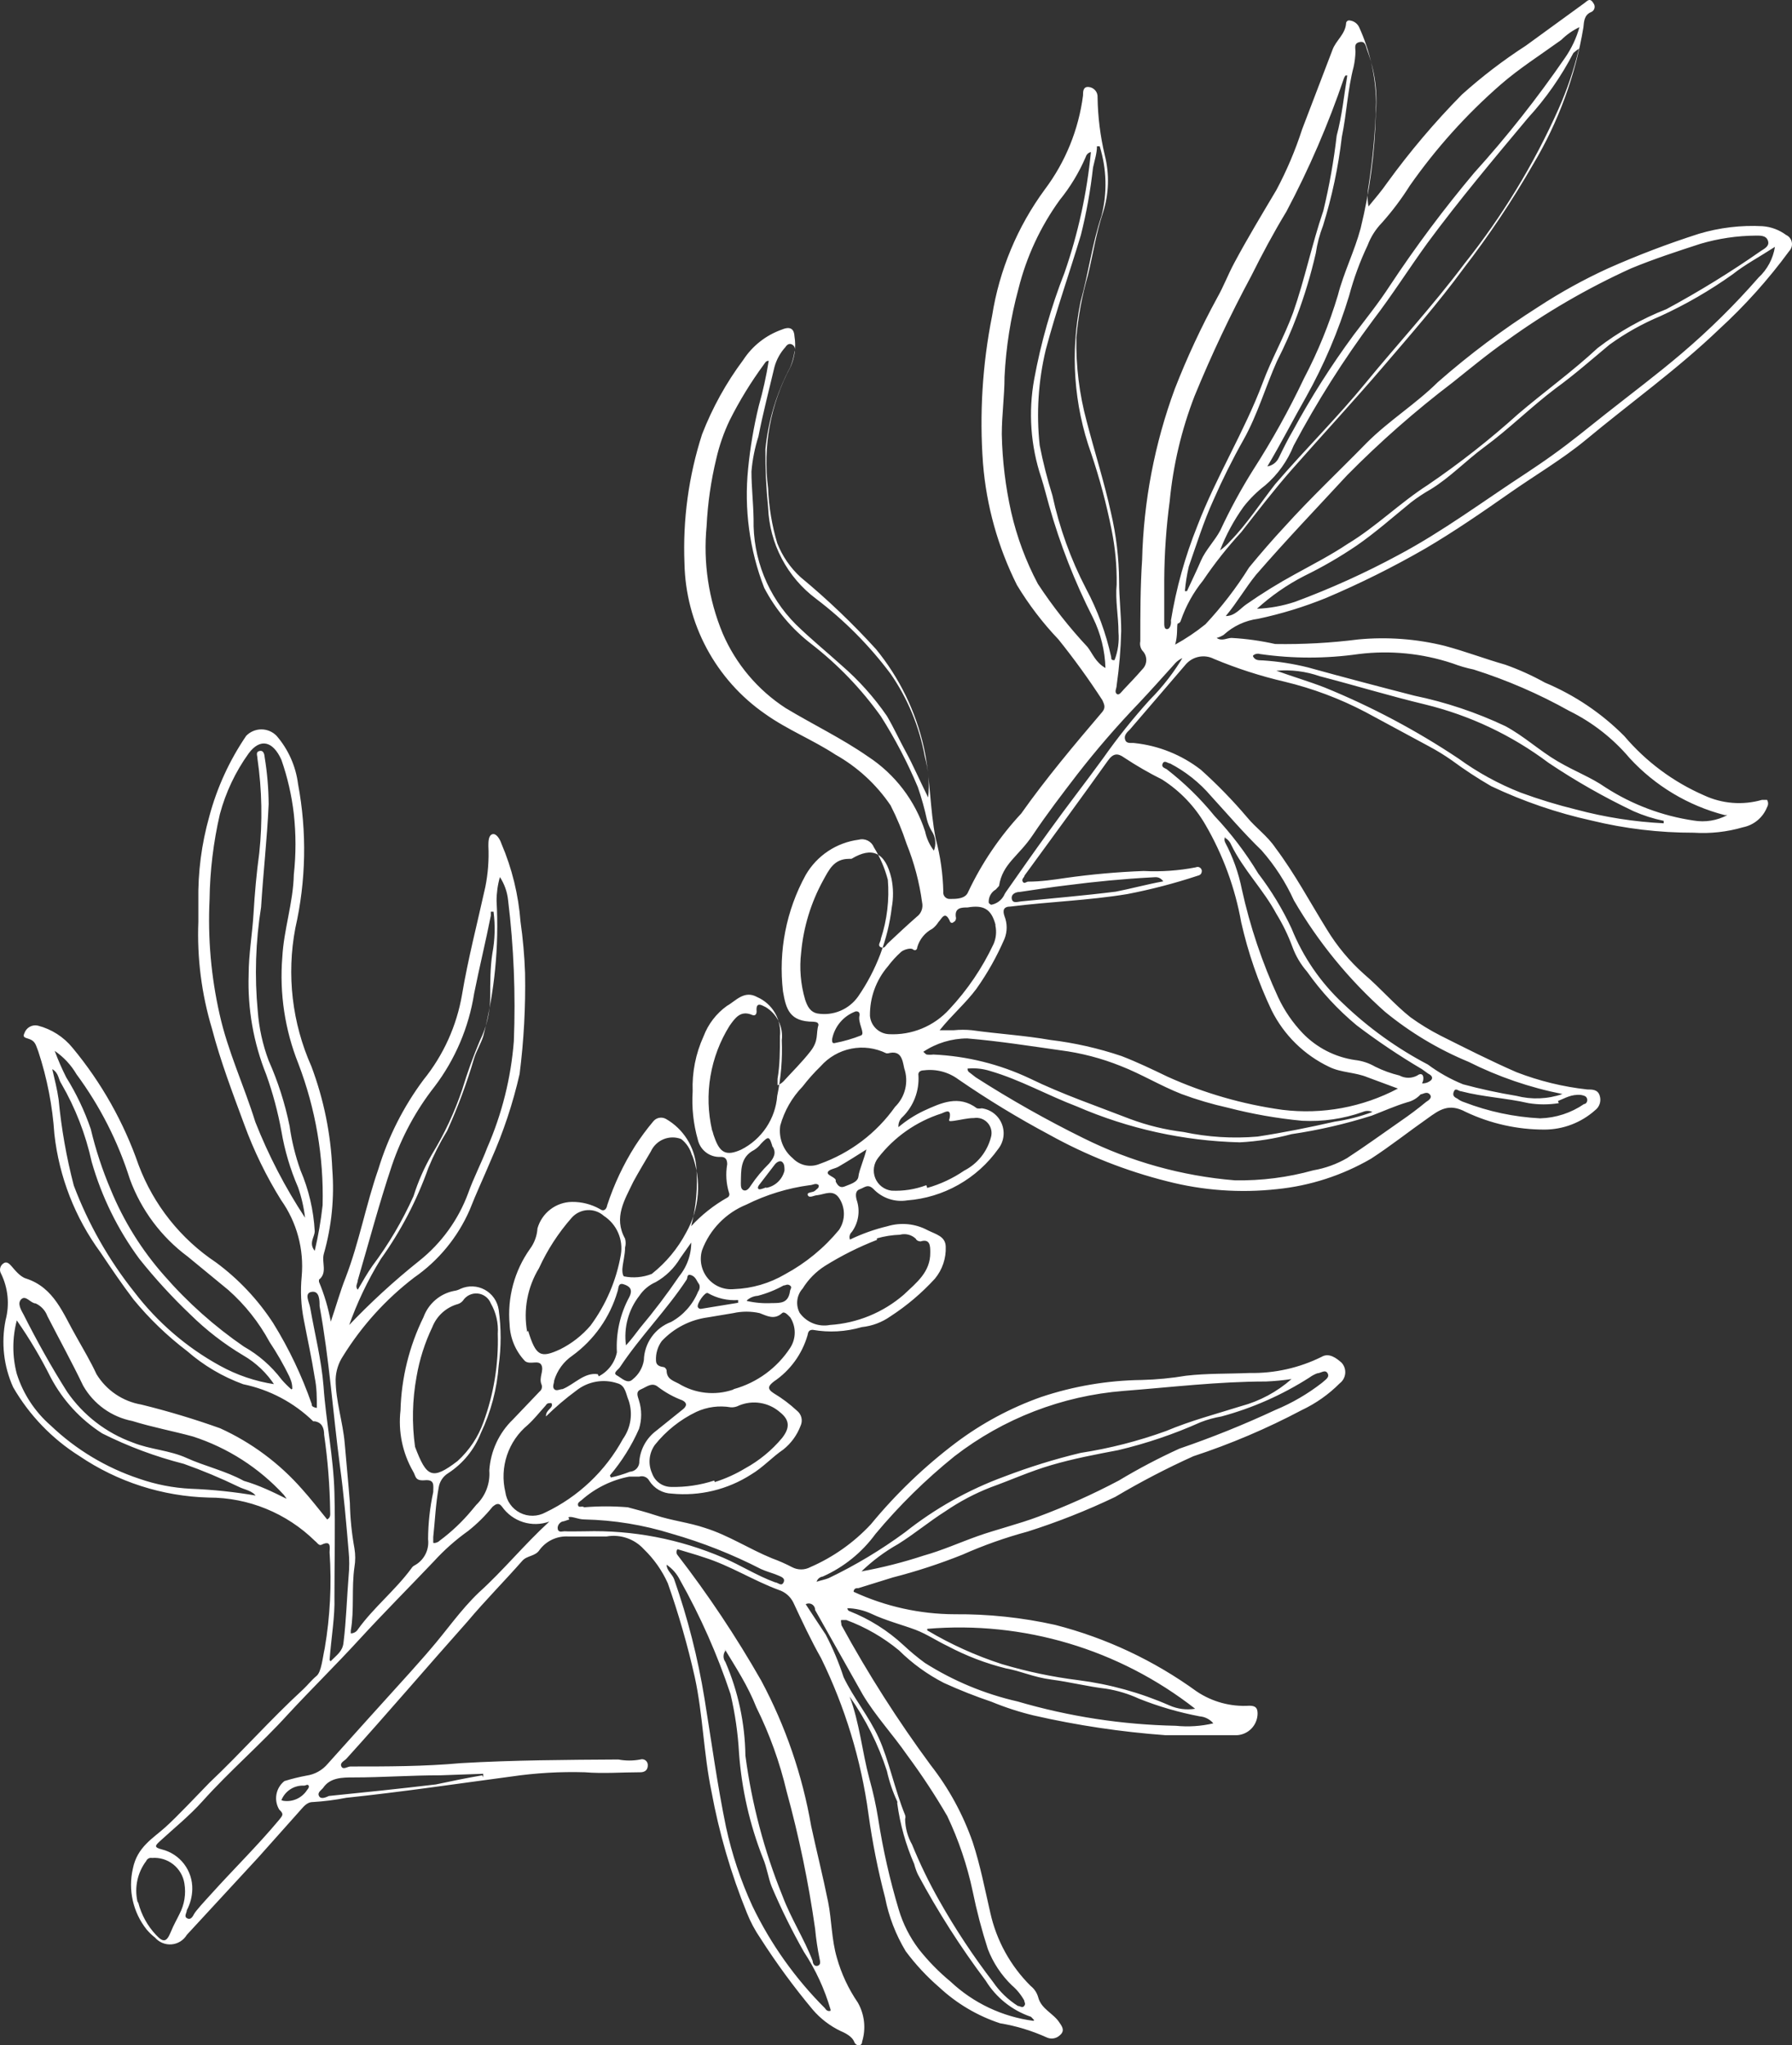 <?xml version="1.0" encoding="UTF-8"?> <svg xmlns="http://www.w3.org/2000/svg" width="610" height="696" viewBox="0 0 610 696" fill="none"><rect x="0" y="0" width="610" height="696" fill="#333333" stroke="none"/> <path d="M400.024 219.355C403.659 217.354 407.111 215.036 410.341 212.427C415.901 206.475 420.876 200 425.196 193.091C429.117 188.334 433.14 183.681 437.37 179.131C446.242 169.308 455.94 160.209 465.225 150.696C472.756 143.148 481.835 137.564 489.469 130.016C500.209 120.594 511.66 112.02 523.721 104.372C531.261 99.446 539.158 95.091 547.346 91.343C557.442 86.856 567.774 82.921 578.296 79.555C585.317 77.458 592.645 76.584 599.961 76.97C602.873 77.183 605.664 78.224 608.008 79.969C608.504 80.195 608.939 80.539 609.275 80.969C609.611 81.399 609.84 81.904 609.941 82.441C610.042 82.978 610.013 83.532 609.856 84.055C609.699 84.579 609.419 85.057 609.04 85.449C601.985 95.069 594.002 103.97 585.208 112.023C570.971 125.673 554.877 137.15 539.712 149.765C531.665 156.383 522.483 161.76 513.92 167.757C505.357 173.755 495.04 180.889 485.136 186.68C474.274 192.941 463.043 198.535 451.504 203.431C443.992 206.491 436.224 208.879 428.291 210.566C423.901 211.133 419.793 213.047 416.53 216.046C415.796 216.509 414.996 216.858 414.158 217.08C415.911 218.321 417.665 217.08 419.213 217.08C424.214 217.355 429.183 218.047 434.069 219.148C443.516 219.305 452.963 218.786 462.336 217.597C472.189 216.662 482.129 217.396 491.739 219.768C498.754 221.63 505.46 224.215 512.372 226.179C517.039 227.831 521.56 229.872 525.887 232.28C535.999 236.514 545.183 242.697 552.917 250.479C560.306 259.188 569.588 266.086 580.05 270.642C586.218 273.519 593.214 274.07 599.755 272.193C600.477 272.193 601.096 272.193 601.508 272.193C601.736 272.567 601.857 272.996 601.857 273.434C601.857 273.872 601.736 274.301 601.508 274.675C600.824 276.402 599.72 277.931 598.297 279.123C596.874 280.315 595.176 281.132 593.358 281.499C587.904 283.097 582.213 283.726 576.542 283.361C564.83 283.382 553.157 281.993 541.775 279.225C529.991 276.626 518.536 272.706 507.627 267.54C502.995 264.865 498.517 261.931 494.215 258.751C491.735 257.008 489.151 255.42 486.477 253.994L464.813 242.31C456.092 237.737 446.839 234.264 437.267 231.97C429.053 230.059 421.013 227.465 413.229 224.215C411.674 223.422 409.902 223.165 408.187 223.483C406.471 223.801 404.908 224.676 403.738 225.973L384.652 248.204C383.723 249.135 382.485 250.169 383.001 251.72C383.517 253.271 385.065 252.65 386.199 252.857C394.427 253.729 402.25 256.88 408.793 261.956C414.414 267.004 419.688 272.428 424.577 278.191C427.569 281.81 431.386 284.395 434.172 288.531C440.775 297.32 445.933 307.04 451.71 316.346C455.161 322.018 459.438 327.141 464.4 331.546C469.868 336.199 474.716 341.886 480.081 346.126C483.351 348.494 486.801 350.603 490.398 352.433C498.858 356.673 507.42 361.016 516.19 364.842C523.948 367.846 532.063 369.827 540.33 370.736C542.084 370.736 543.941 370.735 544.56 372.907C544.831 373.778 544.828 374.712 544.551 375.581C544.274 376.451 543.737 377.214 543.013 377.767C538.27 382.01 532.141 384.364 525.784 384.385C516.51 384.404 507.347 382.356 498.961 378.387C493.183 375.285 489.985 377.663 485.962 380.559C479.462 385.108 473.375 389.968 466.669 394.311C456.86 399.99 445.959 403.514 434.688 404.651C422.145 406.028 409.457 405.118 397.238 401.963C383.267 398.453 369.811 393.135 357.21 386.142C346.548 380.457 336.215 374.174 326.26 367.323C322.885 364.807 318.671 363.696 314.499 364.221C313.261 364.221 312.435 364.842 312.642 365.979C312.794 368.57 312.394 371.164 311.469 373.589C310.544 376.013 309.115 378.213 307.277 380.042C306.773 380.469 306.379 381.011 306.128 381.623C305.876 382.235 305.775 382.898 305.833 383.557C308.468 381.328 311.381 379.451 314.499 377.974C320.379 375.285 326.363 372.493 332.553 377.146C333.098 377.252 333.658 377.252 334.203 377.146C335.706 377.346 337.129 377.942 338.326 378.873C339.524 379.804 340.453 381.037 341.02 382.446C341.586 383.855 341.769 385.39 341.551 386.893C341.332 388.396 340.719 389.814 339.774 391.002C336.203 396.005 331.581 400.163 326.234 403.182C320.887 406.201 314.944 408.009 308.824 408.477C306.749 408.815 304.623 408.644 302.629 407.977C300.634 407.311 298.831 406.17 297.373 404.651C295.413 402.687 294.278 404.134 292.73 404.651C291.183 405.168 291.183 406.616 291.596 408.27C292.229 410.094 292.41 412.046 292.122 413.955C291.835 415.865 291.087 417.676 289.945 419.231C289.597 419.551 289.352 419.968 289.241 420.429C289.131 420.889 289.16 421.372 289.326 421.816C293.414 419.842 297.703 418.316 302.119 417.266C306.657 415.895 311.552 416.378 315.737 418.611C318.625 420.058 321.823 420.679 321.927 424.194C322.094 428.184 320.77 432.093 318.213 435.155C313.719 440.055 308.623 444.363 303.047 447.977C300.174 449.989 296.836 451.235 293.349 451.596C287.925 453.195 282.204 453.514 276.636 452.526C275.192 452.526 275.089 453.457 274.883 454.388C273.021 460.81 268.968 466.373 263.431 470.105C261.574 471.553 260.955 472.587 263.431 474.138C266.242 475.824 268.869 477.799 271.272 480.031C272.035 480.622 272.575 481.457 272.8 482.398C273.025 483.338 272.923 484.327 272.51 485.202C271.31 488.372 269.278 491.158 266.629 493.267C262.812 495.852 259.717 499.368 255.694 501.746C247.67 506.9 238.148 509.195 228.664 508.26C227.135 508.215 225.64 507.795 224.309 507.038C222.978 506.281 221.853 505.21 221.03 503.917C220.721 503.315 220.211 502.84 219.589 502.576C218.967 502.311 218.272 502.274 217.625 502.47C216.49 502.47 215.355 502.47 214.22 502.47C208.207 503.62 202.613 506.37 198.023 510.432C197.404 510.949 196.476 511.362 196.785 512.293C197.095 513.223 198.127 512.293 198.849 512.913C203.792 512.5 208.761 512.5 213.705 512.913C216.8 513.741 219.998 514.568 223.093 515.602C228.664 517.463 234.544 518.083 240.012 519.945C247.956 522.426 254.971 527.079 262.812 530.285C265.145 531.134 267.419 532.136 269.621 533.284C270.574 533.791 271.637 534.056 272.716 534.056C273.795 534.056 274.858 533.791 275.811 533.284C283.615 529.896 290.639 524.933 296.444 518.704C304.955 508.363 314.651 499.061 325.331 490.992C334.179 484.333 343.99 479.068 354.424 475.378C365.474 471.683 377.028 469.73 388.675 469.588C393.724 469.46 398.757 468.976 403.738 468.14C410.856 467.313 418.181 467.52 425.403 467.21C433.873 467.366 442.257 465.487 449.853 461.729C452.433 460.178 455.012 462.246 456.662 463.694C457.114 464.182 457.458 464.759 457.673 465.388C457.888 466.017 457.969 466.685 457.911 467.347C457.853 468.01 457.656 468.653 457.335 469.235C457.013 469.817 456.573 470.324 456.043 470.725C452.306 474.488 447.942 477.567 443.147 479.825C431.301 486.099 418.946 491.357 406.214 495.542C397.093 499.665 388.207 504.291 379.597 509.398C369.941 514.01 359.979 517.948 349.782 521.185C342.198 523.23 334.782 525.858 327.601 529.044C319.867 532.139 311.94 534.73 303.872 536.799L292.214 540.418C291.492 540.418 290.667 540.418 290.564 541.659C301.365 546.67 313.12 549.28 325.022 549.311C336.504 549.218 347.96 550.433 359.17 552.93C376.507 557.374 392.853 565.057 407.349 575.575C412.638 579.127 418.946 580.834 425.3 580.435C427.466 580.435 428.085 581.262 428.085 583.123C428.062 585.01 427.325 586.818 426.022 588.181C424.72 589.544 422.95 590.36 421.07 590.465C412.92 590.465 404.873 590.465 396.722 590.465C381.615 589.363 366.613 587.116 351.845 583.744C346.952 582.568 342.157 581.012 337.505 579.091C332 577.232 326.594 575.092 321.308 572.68C315.685 569.794 310.535 566.063 306.039 561.616C300.677 557.183 294.608 553.688 288.088 551.275C287.469 551.275 286.85 551.275 286.437 551.275C286.025 551.275 286.437 552.413 286.437 553.033C295.462 569.558 305.596 585.449 316.768 600.598C322.953 608.505 327.798 617.379 331.108 626.862C333.688 634.721 335.235 642.786 337.092 650.852C339.185 660.306 343.948 668.957 350.813 675.772C352.056 676.741 352.959 678.081 353.392 679.598C354.424 683.734 358.654 685.078 360.717 688.387C361.749 689.834 362.471 691.179 360.717 692.626C360.143 693.155 359.427 693.504 358.658 693.633C357.889 693.761 357.099 693.663 356.384 693.35C351.291 691.032 345.914 689.397 340.393 688.49C332.721 685.956 325.684 681.794 319.76 676.289C315.503 672.622 311.662 668.495 308.309 663.984C304.925 658.376 302.55 652.216 301.293 645.785C298.838 636.394 296.943 626.864 295.619 617.246C293.115 598.849 287.681 580.975 279.525 564.304C276.017 558.1 273.026 551.689 270.034 545.278C269.533 544.275 268.837 543.383 267.987 542.655C267.136 541.927 266.148 541.377 265.082 541.039C256.416 537.833 248.575 532.767 239.703 529.975C236.711 528.941 233.616 528.113 230.624 527.183C230.398 527.46 230.274 527.807 230.274 528.165C230.274 528.523 230.398 528.87 230.624 529.147C241.091 542.704 250.606 556.973 259.098 571.852C267.388 587.339 273.136 604.063 276.121 621.382C277.978 629.964 280.144 638.547 281.898 647.233C283.136 653.437 283.033 659.951 284.89 666.259C286.42 671.68 288.825 676.815 292.008 681.459C293.147 683.464 293.863 685.683 294.112 687.978C294.36 690.272 294.136 692.594 293.453 694.798C293.453 696.349 291.389 696.452 290.77 694.798C290.151 693.143 287.985 691.902 286.231 691.179C282.554 689.433 279.285 686.932 276.636 683.837C270.22 676.153 264.293 668.072 258.892 659.641C257.026 656.928 255.469 654.015 254.249 650.955C248.829 637.617 244.784 623.758 242.179 609.594C239.496 596.669 239.29 583.537 236.505 570.715C234.073 559.893 231.007 549.224 227.323 538.764C225.367 534.419 222.6 530.488 219.173 527.183C217.593 525.447 215.602 524.139 213.383 523.38C211.165 522.621 208.792 522.435 206.483 522.84C202.15 522.84 197.714 522.84 193.381 522.84C191.516 522.74 189.655 523.103 187.963 523.896C186.271 524.69 184.801 525.89 183.683 527.39C182.239 529.664 179.453 529.251 177.803 531.112C171.716 538.04 165.216 544.554 159.129 551.792C145.305 567.303 132.1 582.813 117.863 598.53C117.141 599.254 115.593 599.875 116.212 601.115C116.831 602.356 118.275 601.115 119.307 601.115C131.893 601.115 144.377 601.115 156.86 599.978C174.708 598.944 192.659 598.84 210.506 598.737C212.961 599.202 215.48 599.202 217.934 598.737C218.237 598.636 218.56 598.61 218.875 598.662C219.19 598.714 219.488 598.842 219.742 599.036C219.996 599.23 220.2 599.483 220.334 599.773C220.468 600.063 220.53 600.382 220.514 600.702C220.514 602.356 219.482 603.08 217.934 603.08C211.641 603.08 205.348 603.597 199.055 603.08C190.707 602.835 182.353 603.319 174.089 604.527C155.415 607.009 136.639 609.801 117.863 611.766C114.117 612.502 110.325 612.986 106.514 613.213C104.348 613.213 103.213 614.971 101.872 616.419L87.945 632.032L63.597 658.4C63.051 659.313 62.297 660.082 61.397 660.645C60.497 661.209 59.476 661.55 58.418 661.641C57.361 661.732 56.297 661.57 55.314 661.168C54.331 660.766 53.457 660.137 52.765 659.331C51.704 658.507 50.735 657.571 49.876 656.539C47.6 653.663 46.001 650.311 45.197 646.73C44.394 643.15 44.406 639.433 45.233 635.858C46.678 628.517 52.145 625.518 56.272 621.796C60.399 618.073 66.589 611.456 71.335 606.596C82.27 596.255 91.968 585.191 103.213 574.851C104.761 573.404 106.102 571.646 107.752 570.301C109.403 568.957 109.816 564.097 110.538 560.892C112.377 550.104 112.932 539.136 112.189 528.217C112.189 526.769 112.911 523.977 109.506 525.632C108.578 526.149 107.959 524.908 107.237 524.391C97.57 514.89 84.564 509.579 71.025 509.604C55.294 509.188 40.009 504.273 26.973 495.438C17.697 489.592 9.978 481.572 4.482 472.069C1.252 464.912 0.349 456.918 1.903 449.218C3.312 443.93 2.762 438.31 0.356 433.397C0.029 432.841 -0.078 432.182 0.056 431.551C0.19 430.919 0.554 430.361 1.078 429.985C2.213 429.054 3.141 429.985 3.967 430.915C4.792 431.846 6.752 434.431 8.816 435.052C18.513 438.154 21.505 447.15 25.941 454.801C28.314 459.041 30.79 463.177 32.853 467.623C34.515 470.338 36.738 472.666 39.371 474.449C42.005 476.233 44.989 477.431 48.122 477.963C57.194 480.195 66.146 482.887 74.945 486.029C85.586 490.868 95.081 497.917 102.8 506.709C105.792 510.018 108.578 513.637 111.363 517.049C112.601 516.429 112.395 515.292 112.395 514.568C112.276 505.743 111.587 496.936 110.332 488.2C110.332 486.132 109.713 484.064 107.133 483.651H106.618C100.033 477.259 91.766 472.883 82.786 471.036C75.787 468.487 69.317 464.666 63.7 459.765C56.952 454.637 50.824 448.737 45.44 442.186C41.519 437.016 38.012 431.846 34.194 426.159C25.541 414.36 20.133 400.489 18.513 385.936C17.881 376.367 16.044 366.917 13.045 357.81C12.426 356.363 12.22 354.708 10.672 353.881C9.125 353.054 7.474 353.364 8.3 351.606C8.609 350.67 9.258 349.885 10.118 349.406C10.978 348.927 11.986 348.789 12.942 349.021C17.565 350.216 21.686 352.861 24.703 356.569C34.535 368.409 42.154 381.93 47.194 396.483C52.294 409.999 61.495 421.571 73.501 429.571C81.184 435.239 87.788 442.243 92.999 450.252C98.362 458.91 102.756 468.134 106.102 477.757C106.102 478.274 106.102 478.791 107.856 479.101C107.856 475.585 107.856 472.276 107.133 468.761C106.102 462.143 104.657 455.629 103.419 449.114C102.455 444.248 102.211 439.265 102.697 434.328C103.522 425.115 101.034 415.91 95.682 408.374C90.606 400.216 86.388 391.553 83.096 382.523C79.278 372.183 75.049 361.119 72.16 350.055C68.611 338.264 67.042 325.964 67.517 313.658C67.517 311.279 67.517 308.901 67.517 306.523C67.353 296.845 68.604 287.195 71.231 277.88C73.845 268.065 78.101 258.765 83.818 250.376C84.49 249.688 85.293 249.141 86.178 248.768C87.064 248.395 88.015 248.203 88.976 248.203C89.937 248.203 90.888 248.395 91.774 248.768C92.659 249.141 93.462 249.688 94.134 250.376C98.144 255.009 100.693 260.731 101.459 266.816C104.508 283.045 104.192 299.728 100.531 315.829C97.516 331.703 99.424 348.122 105.999 362.877C110.22 374.106 112.623 385.94 113.117 397.93C113.868 407.608 112.89 417.343 110.228 426.676C109.403 429.571 111.57 433.087 108.578 435.465C108.578 435.465 108.578 435.982 108.578 436.189C110.398 440.547 111.747 445.088 112.601 449.735C114.355 444.668 115.799 439.394 117.656 434.741C122.299 422.643 124.569 409.925 128.798 397.827C132.135 386.881 137.336 376.596 144.17 367.427C150.94 359.06 155.452 349.091 157.273 338.474C159.336 326.169 162.534 313.968 165.216 301.766C166.127 297.208 166.474 292.554 166.248 287.91C166.248 286.463 166.248 284.291 167.589 283.878C168.93 283.464 170.168 285.532 170.684 287.083C174.293 295.523 176.489 304.502 177.184 313.658C178.011 319.451 178.527 325.284 178.731 331.133C178.941 342.606 178.321 354.079 176.874 365.462C174.594 375.474 171.346 385.24 167.176 394.621C164.804 400.309 162.121 405.996 159.852 411.786C155.8 421.042 149.264 428.989 140.972 434.741C131.334 442.117 123.118 451.193 116.728 461.523C115.191 463.861 114.334 466.582 114.252 469.381C114.252 476.826 116.728 483.857 117.347 491.199C117.966 498.54 118.585 504.641 119.101 511.362C119.202 516.566 119.719 521.752 120.648 526.873C121.01 528.994 121.01 531.162 120.648 533.284C119.617 540.418 120.648 547.76 119.41 554.895C119.41 554.895 119.41 555.515 119.41 555.825C119.913 555.821 120.406 555.685 120.84 555.431C121.274 555.177 121.635 554.814 121.886 554.377C127.251 546.932 134.473 541.246 140.044 533.697C140.271 533.315 140.591 532.995 140.972 532.767C142.587 531.934 143.907 530.625 144.756 529.016C145.604 527.407 145.94 525.576 145.718 523.77C145.746 518.382 146.334 513.01 147.472 507.743C147.472 505.468 148.091 503.4 144.583 503.711C141.075 504.021 141.591 502.16 140.559 500.609C136.99 494.342 135.509 487.097 136.33 479.928C136.63 468.904 139.305 458.075 144.17 448.184C144.988 445.941 146.365 443.946 148.171 442.389C149.978 440.832 152.152 439.765 154.487 439.291C155.282 439.192 156.051 438.947 156.757 438.567C158.066 437.976 159.495 437.698 160.931 437.754C162.366 437.81 163.769 438.199 165.029 438.89C166.289 439.582 167.371 440.557 168.191 441.739C169.012 442.921 169.547 444.278 169.756 445.702C170.632 451.979 170.632 458.348 169.756 464.624C169.184 472.625 167.119 480.446 163.669 487.683C161.467 493.287 157.571 498.06 152.527 501.332C151.674 501.861 150.946 502.57 150.394 503.409C149.841 504.248 149.478 505.198 149.329 506.192C148.297 511.776 148.091 517.36 147.472 523.047C147.472 523.667 147.472 524.494 147.472 524.908C147.472 525.322 149.122 524.908 149.638 524.288C153.682 521.29 157.353 517.819 160.574 513.947L162.121 512.086C163.679 510.59 164.885 508.766 165.652 506.745C166.42 504.724 166.729 502.557 166.557 500.402C166.982 493.807 169.853 487.611 174.604 483.03L183.683 473.517C184.049 473.233 184.309 472.834 184.421 472.384C184.534 471.934 184.492 471.459 184.302 471.036C183.374 468.761 185.231 466.382 184.302 464.521C183.374 462.66 180.485 464.521 178.731 463.177C175.502 459.797 173.629 455.342 173.47 450.665C172.653 441.565 175.104 432.472 180.382 425.022C181.904 422.979 182.801 420.535 182.961 417.99C183.694 415.422 185.234 413.158 187.353 411.538C189.472 409.917 192.057 409.025 194.722 408.994C198.004 408.96 201.239 409.78 204.11 411.372C205.658 412.51 206.483 411.373 206.689 410.132C209.007 403.042 212.195 396.269 216.181 389.968C218.068 387.05 220.135 384.253 222.371 381.593C222.878 380.962 223.592 380.532 224.385 380.381C225.179 380.229 226.001 380.366 226.704 380.766C229.621 382.44 232.086 384.804 233.884 387.651C235.682 390.499 236.759 393.743 237.02 397.103C237.57 403.875 236.977 410.692 235.267 417.266C238.83 413.406 242.972 410.127 247.543 407.547C247.693 407.48 247.828 407.383 247.941 407.264C248.053 407.144 248.141 407.003 248.198 406.849C248.256 406.695 248.282 406.531 248.276 406.367C248.27 406.203 248.231 406.041 248.162 405.892C247.187 402.748 246.975 399.415 247.543 396.172C247.543 394.415 246.821 393.587 245.17 393.691C243.411 393.758 241.684 393.205 240.29 392.128C238.895 391.051 237.921 389.519 237.536 387.797C236.021 382.457 235.428 376.896 235.782 371.356C235.548 364.912 236.82 358.503 239.496 352.64C241.069 348.484 243.833 344.886 247.44 342.3C250.432 340.646 253.321 336.82 257.757 339.301C260.296 340.409 262.416 342.3 263.808 344.699C265.199 347.098 265.79 349.881 265.494 352.64C265.494 357.5 265.494 362.36 264.669 367.116C264.669 367.944 264.669 368.874 264.669 369.184C264.669 369.495 266.01 368.667 266.629 368.047C269.724 364.635 273.026 361.429 275.914 357.707C278.803 353.984 277.668 351.813 278.597 348.814C278.597 347.78 277.668 347.78 276.843 347.677C268.796 347.677 267.558 343.437 266.526 337.337C264.929 323.65 267.634 309.805 274.264 297.734C276.151 294.479 278.762 291.703 281.893 289.623C285.024 287.543 288.591 286.214 292.318 285.739C293.344 285.46 294.437 285.57 295.388 286.046C296.34 286.523 297.083 287.334 297.476 288.324C299.603 291.752 301.203 295.482 302.222 299.388C302.774 306.166 301.967 312.987 299.849 319.448C299.849 320.482 298.508 321.723 299.849 322.343C301.19 322.964 301.5 321.619 302.325 320.896C305.523 317.897 308.721 314.898 312.023 312.003C312.789 311.454 313.374 310.689 313.705 309.805C314.036 308.921 314.096 307.958 313.88 307.04C312.956 300.229 311.188 293.56 308.618 287.187C307.135 282.675 305.307 278.284 303.15 274.055C298.31 266.919 291.882 261.008 284.374 256.786C276.636 251.72 267.97 248.307 260.439 242.931C252.149 237.186 245.338 229.55 240.567 220.652C235.796 211.753 233.201 201.846 232.997 191.746C232.389 176.859 234.414 161.98 238.981 147.801C242.488 138.756 247.208 130.234 253.011 122.467C256.154 117.654 260.797 114.018 266.217 112.127C269.208 110.886 270.343 112.127 270.446 114.505C271.015 118.009 270.549 121.604 269.105 124.845C262.266 137.478 259.593 151.957 261.471 166.206C261.721 172.516 262.76 178.769 264.566 184.818C266.295 189.237 269.013 193.199 272.51 196.4C281.64 203.95 290.224 212.139 298.198 220.906C306.17 230.642 311.753 242.117 314.499 254.408C316.768 264.748 316.459 275.089 318.522 285.429C320.101 291.3 320.967 297.341 321.101 303.421C321.055 303.74 321.08 304.065 321.174 304.373C321.269 304.681 321.431 304.964 321.648 305.202C321.865 305.439 322.133 305.626 322.431 305.747C322.729 305.868 323.05 305.921 323.371 305.902C325.537 305.902 328.632 305.902 329.561 303.524C334.17 293.751 340.26 284.752 347.615 276.846C356.178 264.748 365.669 253.477 375.264 242.207C376.502 240.656 375.78 239.518 375.264 238.277C370.628 231.136 365.635 224.233 360.305 217.597C354.936 211.961 350.196 205.755 346.171 199.088C339.702 186.174 335.779 172.13 334.616 157.727C333.372 140.913 334.413 124.007 337.711 107.474C340.171 91.901 346.328 77.149 355.662 64.459C362.683 55.116 367.162 44.106 368.661 32.507C368.661 31.163 368.661 29.405 370.621 29.612C371.479 29.691 372.272 30.103 372.831 30.76C373.39 31.416 373.67 32.266 373.613 33.128C373.712 39.782 374.542 46.405 376.089 52.877C377.694 59.289 377.48 66.022 375.47 72.317C373.097 79.349 372.066 86.587 370.312 93.721C368.323 100.643 367.01 107.742 366.391 114.919C366.215 124.516 367.396 134.089 369.899 143.354C372.581 153.695 375.883 164.035 378.152 174.375C379.961 182.069 380.895 189.943 380.938 197.847C380.938 203.431 381.66 209.118 381.66 214.702C381.512 220.897 380.995 227.077 380.113 233.211C380.113 234.245 379.287 235.382 380.113 236.106C380.938 236.83 381.866 235.279 382.485 234.658C384.652 232.384 386.818 230.109 388.882 227.73C389.297 227.317 389.626 226.826 389.851 226.285C390.075 225.743 390.191 225.163 390.191 224.577C390.191 223.99 390.075 223.41 389.851 222.869C389.626 222.328 389.297 221.836 388.882 221.423C388.538 220.973 388.295 220.453 388.17 219.899C388.046 219.346 388.042 218.772 388.16 218.217C388.16 209.015 388.16 199.708 388.779 190.506C389.267 170.618 393.032 150.948 399.921 132.29C404.068 121.651 408.892 111.289 414.364 101.27C416.53 97.444 418.078 93.308 420.141 89.482C424.681 81.003 429.633 72.834 434.481 64.665C438.011 58.046 440.945 51.125 443.251 43.985L453.567 16.997C454.702 13.791 458.004 11.62 458.21 7.898C458.221 7.751 458.264 7.609 458.335 7.481C458.405 7.352 458.502 7.24 458.619 7.152C458.736 7.064 458.871 7.002 459.014 6.97C459.157 6.938 459.304 6.937 459.448 6.967C460.13 7.041 460.782 7.289 461.342 7.687C461.902 8.086 462.351 8.621 462.646 9.242C466.307 17.265 468.274 25.961 468.423 34.782C468.183 44.376 467.321 53.943 465.844 63.425C465.42 65.68 465.42 67.994 465.844 70.249C468.217 67.354 470.28 64.976 472.137 62.287C479.864 51.629 488.382 41.57 497.619 32.197C504.426 26.081 511.704 20.514 519.388 15.549L539.299 1.073C540.227 0.453 541.156 -0.995 542.394 1.073C542.593 1.322 542.729 1.615 542.79 1.928C542.851 2.241 542.835 2.564 542.744 2.869C542.653 3.174 542.488 3.453 542.266 3.68C542.043 3.908 541.768 4.078 541.465 4.175C539.196 5.209 539.196 7.484 538.989 9.345C536.26 25.751 530.486 41.499 521.967 55.773C514.84 68.193 506.878 80.111 498.135 91.446C489.572 103.131 479.978 114.091 470.59 125.052C461.202 136.013 449.956 148.214 439.64 159.899C433.656 166.723 428.085 173.961 422.514 181.096C417.776 186.242 413.431 191.738 409.515 197.537C406.236 201.578 403.687 206.162 401.984 211.083C401.928 211.364 401.791 211.621 401.589 211.824C401.387 212.026 401.129 212.164 400.849 212.22C400.54 213.151 400.952 216.253 400.024 219.355ZM475.851 370.425L465.535 366.599C461.305 364.842 456.559 365.048 452.536 363.084C443.987 359.039 437.046 352.228 432.831 343.748C428.303 334.198 424.843 324.176 422.514 313.864C420.431 302.17 416.31 290.935 410.341 280.672C406.731 274.422 401.67 269.136 395.588 265.265C391.143 263.047 386.836 260.561 382.692 257.82C380.422 256.166 378.875 256.373 377.121 258.854C367.836 271.883 358.241 284.912 348.75 297.94C348.75 298.561 347.615 299.078 348.131 300.008C348.647 300.939 349.369 300.008 349.988 300.008C354.218 300.008 358.551 299.388 362.677 298.768C371.503 297.514 380.387 296.721 389.294 296.389C395.238 296.698 401.196 296.281 407.039 295.148C407.247 295.048 407.475 294.999 407.706 295.005C407.936 295.011 408.162 295.072 408.364 295.184C408.566 295.295 408.738 295.453 408.867 295.645C408.995 295.837 409.076 296.056 409.102 296.286C409.102 297.527 408.38 297.837 407.555 298.044C399.751 300.619 391.791 302.691 383.723 304.248C370.518 306.419 357.21 306.833 344.004 308.487C341.631 308.487 341.219 309.728 341.941 311.796C342.917 314.253 342.917 316.991 341.941 319.448C339.35 325.458 336.134 331.176 332.346 336.509C328.735 341.369 324.093 345.298 319.863 350.572H324.712C326.736 350.372 328.775 350.372 330.799 350.572C339.671 351.813 348.647 352.33 357.519 353.881C365.766 354.871 373.89 356.707 381.763 359.361C387.128 361.429 392.08 363.807 397.445 366.393C409.874 372.001 423.041 375.796 436.545 377.663C450.077 379.324 463.792 376.799 475.851 370.425V370.425ZM417.253 209.635C420.348 209.635 422.101 207.153 424.165 205.706C429.54 201.952 435.12 198.499 440.878 195.366C446.861 192.057 452.948 188.955 458.829 185.025C468.423 179.235 476.47 171.17 485.962 165.069C496.82 157.686 507.161 149.568 516.912 140.769C525.784 133.221 535.275 126.396 543.838 118.434C550.98 112.933 558.865 108.477 567.257 105.199C578.318 99.233 589.031 92.639 599.342 85.449C600.58 84.622 602.437 83.795 601.818 81.933C601.199 80.072 599.239 80.176 597.691 80.176C591.299 80.219 584.944 81.159 578.812 82.968C570.868 85.553 562.924 88.138 555.187 91.343C540.345 98.088 526.21 106.297 512.991 115.849C506.595 120.296 500.611 125.259 494.524 130.119C481.789 139.797 469.757 150.371 458.519 161.76C448.203 172.927 437.886 183.681 427.569 195.572C423.958 200.019 421.07 205.085 417.253 209.635V209.635ZM186.984 517.773C184.118 518.81 180.992 518.875 178.085 517.96C175.178 517.045 172.651 515.199 170.89 512.707C169.652 511.052 168.621 511.983 167.692 512.707C165.223 515.767 162.42 518.542 159.336 520.979C155.094 524.001 151.186 527.467 147.678 531.319C139.218 540.212 130.552 548.897 122.299 557.893C114.046 566.889 105.999 574.748 98.055 583.33C88.667 593.67 78.247 602.563 68.962 612.903C64.525 617.866 59.367 622.002 54.415 626.552C52.868 628 52.249 628.62 55.137 629.344C58.135 630.094 60.789 631.843 62.664 634.305C64.539 636.766 65.523 639.794 65.454 642.89C65.4 645.381 64.764 647.824 63.597 650.024C63.597 650.852 62.566 652.092 63.597 652.713C64.629 653.333 65.351 652.713 65.97 651.472C66.589 650.231 69.787 646.819 71.85 644.544C79.485 636.065 87.738 628 95.063 619.211C96.094 617.866 96.817 617.349 95.063 615.798C94.119 614.243 93.777 612.396 94.1 610.605C94.423 608.814 95.39 607.204 96.817 606.078C99.289 605.312 101.804 604.691 104.348 604.217C107.169 603.812 109.741 602.376 111.57 600.185C120.855 589.845 130.14 579.504 139.528 569.164C141.798 566.579 144.17 563.994 146.44 561.305C152.011 554.895 156.757 547.863 163.05 541.866C171.2 534.524 178.318 525.735 186.984 517.773ZM103.832 414.371C103.428 410.847 102.633 407.378 101.459 404.031C98.805 397.907 96.899 391.484 95.785 384.902C94.588 378.361 92.863 371.929 90.627 365.669C86.29 354.871 84.251 343.283 84.643 331.65C84.643 324.722 85.881 317.897 86.294 310.969C86.706 304.041 87.326 297.01 88.254 290.289C89.391 279.586 89.183 268.782 87.635 258.131C87.635 257.097 86.913 255.856 88.357 255.546C89.801 255.235 90.008 256.786 90.111 257.82C90.967 263.051 91.416 268.341 91.452 273.641C90.936 285.325 89.595 297.01 88.873 308.694C87.002 320.386 86.621 332.269 87.738 344.058C88.167 349.825 89.418 355.5 91.452 360.912C94.626 368.041 97.013 375.495 98.571 383.144C99.295 388.289 100.54 393.347 102.285 398.24C105.095 404.797 106.736 411.796 107.133 418.921C107.133 420.989 104.967 422.954 107.133 425.642C108.343 420.532 109.238 415.352 109.816 410.132C110.242 393.683 107.438 377.311 101.562 361.946C96.979 350.467 95.107 338.08 96.095 325.756C96.61 316.243 99.809 307.143 100.015 297.63C100.773 290.758 100.773 283.822 100.015 276.95C99.29 270.676 97.871 264.503 95.785 258.544C92.896 252.133 88.563 251.099 84.643 256.373C80.153 262.614 76.832 269.621 74.842 277.053C72.641 286.585 71.465 296.326 71.335 306.109C70.704 319.198 71.849 332.312 74.739 345.092C77.525 357.707 83.096 369.495 86.913 381.799C91.42 393.211 97.09 404.126 103.832 414.371ZM604.191 84.001C598.929 87.414 593.874 90.102 589.851 93.308C582.101 98.837 573.845 103.614 565.194 107.577C559.064 110.141 553.248 113.402 547.862 117.297C541.775 122.364 535.791 127.637 529.498 132.187C521.141 138.494 513.714 145.939 505.254 152.144C499.064 156.693 493.596 162.484 486.993 166.516C484.658 167.841 482.417 169.327 480.288 170.963C474.201 175.926 468.114 181.303 461.821 185.646C456.125 189.514 450.16 192.97 443.973 195.986C438.139 198.978 432.727 202.734 427.879 207.153C432.302 206.976 436.678 206.176 440.878 204.775C452.961 200.296 464.716 194.975 476.058 188.851C491.223 180.786 505.048 170.446 519.491 161.036C522.586 158.968 525.681 156.9 528.673 154.729C534.76 150.386 540.537 145.629 546.417 140.976C555.186 134.048 564.162 127.327 572.415 120.296C581.777 112.342 590.536 103.701 598.62 94.445C601.599 91.694 603.563 88.013 604.191 84.001V84.001ZM261.677 122.777C260.646 122.777 260.439 123.501 260.027 124.018C255.612 130.019 251.712 136.384 248.369 143.044C246.384 147.207 244.862 151.576 243.829 156.073C242.009 163.603 240.904 171.289 240.528 179.028C239.33 191.46 241.208 203.997 245.996 215.529C250.477 225.951 257.946 234.805 267.455 240.966C276.74 246.55 286.644 251.306 295.413 257.407C304.644 263.425 311.529 272.443 314.911 282.947C315.408 285.316 316.431 287.543 317.903 289.461C318.32 288.381 318.472 287.216 318.346 286.064C318.22 284.913 317.821 283.808 317.181 282.844C316.44 281.623 315.884 280.299 315.53 278.914C314.718 275.168 313.684 271.474 312.435 267.85C308.922 259.48 304.711 251.42 299.849 243.758C293.233 234.491 285.31 226.236 276.327 219.251C269.591 214.103 264.062 207.538 260.13 200.019C255.137 187.13 253.263 173.239 254.662 159.485C255.363 152.308 256.569 145.19 258.273 138.184C259.712 133.121 260.849 127.976 261.677 122.777V122.777ZM458.622 25.683H458.003C457.793 25.97 457.62 26.283 457.488 26.613C452.176 42.246 445.621 57.426 437.886 72.007C433.553 79.142 429.633 86.483 425.919 93.928C418.783 107.197 412.343 120.83 406.626 134.772C402.185 146.253 399.338 158.291 398.167 170.549C396.984 179.393 396.364 188.304 396.31 197.227C396.31 202.19 396.31 207.567 396.31 212.117C396.31 212.84 396.31 213.978 397.135 214.081C397.961 214.185 398.476 213.151 398.579 212.22C398.63 211.877 398.63 211.529 398.579 211.186C400.381 200.168 403.391 189.384 407.555 179.028C413.951 162.277 423.546 146.973 429.839 130.222C432.831 122.157 437.164 114.608 440.156 106.44C444.179 94.962 446.552 83.174 450.472 71.697C452.502 63.283 454.018 54.754 455.012 46.156C456.869 39.228 457.488 32.507 458.622 25.683V25.683ZM439.64 469.278C436.768 469.706 433.875 469.982 430.974 470.105C414.777 470.105 398.579 472.07 382.485 473.31C361.552 474.972 341.552 482.696 324.918 495.542C315.096 503.456 306.077 512.323 297.992 522.013C293.374 528.328 287.185 533.32 280.041 536.489C279.564 536.55 279.115 536.748 278.748 537.06C278.382 537.372 278.114 537.785 277.978 538.247C279.525 537.73 280.866 537.523 282.104 537.006C291.238 532.627 299.942 527.399 308.102 521.392C318.27 513.324 329.659 506.936 341.838 502.47C350.321 499.221 359.005 496.527 367.836 494.404C377.751 492.874 387.495 490.38 396.929 486.959C405.285 483.444 413.951 481.169 422.514 478.48C428.852 476.772 434.713 473.623 439.64 469.278V469.278ZM371.343 51.74C370.93 51.834 370.55 52.037 370.242 52.328C369.933 52.618 369.708 52.987 369.59 53.395C367.325 58.677 364.339 63.619 360.717 68.078C354.159 77.151 349.396 87.4 346.687 98.271C344.029 108.065 342.438 118.12 341.941 128.258C341.941 134.772 341.012 141.183 341.012 147.801C341.193 156.709 342.264 165.577 344.211 174.272C346.154 182.77 349.207 190.975 353.289 198.674C358.311 206.311 363.971 213.506 370.209 220.182C371.962 222.457 372.891 225.352 376.295 227.317C376.122 221.392 374.679 215.573 372.066 210.255C365.843 198.024 360.832 185.209 357.106 171.997C356.178 168.791 355.456 165.689 354.424 162.484C350.817 151.698 350.001 140.17 352.051 128.981C354.327 116.615 357.781 104.496 362.368 92.791C366.98 79.514 369.993 65.733 371.343 51.74V51.74ZM426.538 223.388C427.363 224.939 428.807 224.628 429.942 224.732C435.092 225.068 440.202 225.864 445.211 227.11C457.178 230.419 469.352 233.624 481.422 236.726C492.11 238.937 502.499 242.408 512.372 247.067C518.769 250.479 524.03 255.442 530.22 259.061C536.41 262.68 541.465 264.438 546.521 267.954C555.612 273.812 565.848 277.655 576.542 279.225C580.46 279.892 584.487 279.237 587.994 277.363H587.065C574.672 274.159 563.462 267.447 554.774 258.027C549.081 251.28 542.056 245.788 534.141 241.896C523.811 236.118 512.923 231.406 501.643 227.834C499.219 227.337 496.838 226.645 494.524 225.766C484.234 222.331 473.309 221.236 462.543 222.56C451.389 224.164 440.064 224.164 428.91 222.56C428.504 222.435 428.072 222.417 427.657 222.507C427.241 222.598 426.856 222.794 426.538 223.077V223.388ZM537.442 16.583C536.795 17.029 536.175 17.512 535.585 18.031C531.422 26.058 526.218 33.499 520.11 40.159C508.452 54.118 496.691 68.078 485.858 82.761C479.565 91.447 473.891 100.442 467.392 108.921C457.319 122.452 448.283 136.728 440.362 151.627C438.267 156.86 434.94 161.507 430.664 165.172C427.925 167.263 425.464 169.695 423.339 172.41C420.035 177.01 417.331 182.013 415.292 187.3C416.581 186.371 417.758 185.295 418.8 184.095C424.577 178.201 429.117 171.066 434.069 164.758C444.385 152.764 455.218 142.113 465.019 130.119C474.82 118.124 487.922 103.855 498.445 89.792C511.332 73.652 522.114 55.931 530.53 37.057C533.459 30.496 535.773 23.677 537.442 16.687V16.583ZM403.325 201.156H404.047C405.595 197.744 407.245 194.435 408.793 190.816C410.34 187.197 413.539 183.991 415.396 180.476C418.705 173.351 422.461 166.444 426.641 159.795C433.043 149.837 438.798 139.475 443.87 128.775C448.626 119.727 452.496 110.239 455.424 100.443C457.384 92.791 461.098 85.449 463.162 77.694C466.272 64.993 468.001 51.992 468.32 38.918C469.019 31.554 468.031 24.127 465.431 17.204C464.916 15.963 464.916 13.895 462.852 14.309C460.789 14.722 461.408 16.273 461.408 17.617C461.355 19.322 461.148 21.017 460.789 22.684C458.726 30.543 458.416 38.608 456.766 46.57C455.569 56.811 453.427 66.918 450.369 76.763C449.196 79.797 448.366 82.954 447.893 86.173C446.232 93.407 444.095 100.523 441.497 107.474C439.526 112.737 437.253 117.881 434.688 122.881C430.768 131.67 428.085 141.08 423.339 149.558C419.556 156.274 416.113 163.176 413.023 170.239C409.721 177.477 407.349 185.129 404.666 192.78C404.017 195.571 403.568 198.405 403.325 201.26V201.156ZM374.335 49.775H373.407C373.407 52.154 372.581 54.635 372.066 57.014C371.209 64.75 369.831 72.419 367.939 79.969C364.019 92.997 359.479 105.819 355.972 119.055C353.433 129.679 352.735 140.662 353.908 151.523C355.036 157.286 356.483 162.982 358.241 168.584C360.628 179.631 364.48 190.307 369.693 200.329C373.604 207.651 376.485 215.48 378.256 223.594C378.256 224.215 378.256 224.732 379.39 224.628C380.555 221.601 381.013 218.347 380.732 215.115C380.732 209.738 379.597 204.258 380.113 198.881C380.204 192.597 379.616 186.322 378.359 180.165C376.612 171.408 374.303 162.774 371.447 154.315C365.508 137.745 364.258 119.851 367.836 102.614C370.518 92.998 371.756 82.968 374.954 73.455C376.946 65.657 376.732 57.458 374.335 49.775V49.775ZM431.077 158.761C431.98 158.67 432.844 158.345 433.586 157.82C434.327 157.294 434.92 156.586 435.307 155.763C436.854 152.557 438.402 149.455 440.156 146.456C446.278 135.169 453.172 124.321 460.789 113.988C465.019 108.404 469.352 103.027 473.169 97.134C481.986 83.805 491.562 70.996 501.849 58.771C513.022 46.411 523.362 33.319 532.799 19.582C534.972 16.426 536.611 12.932 537.648 9.242C535.356 10.331 533.264 11.799 531.458 13.585C524.443 18.651 517.118 23.305 510.825 28.785C499.151 38.96 488.758 50.523 479.875 63.218C477.071 67.683 473.896 71.903 470.383 75.833C468.262 78.024 466.612 80.629 465.535 83.485C462.92 89.002 460.813 94.748 459.241 100.649C455.606 112.621 450.695 124.165 444.592 135.082C440.052 143.044 436.235 150.593 431.386 158.761H431.077ZM118.379 451.389C125.999 443.349 134.169 435.852 142.829 428.951C150.296 422.974 156.002 415.075 159.336 406.099C161.193 400.826 163.875 395.759 165.835 390.589C170.867 379.085 173.936 366.817 174.914 354.294C175.551 338.275 174.896 322.23 172.954 306.316C172.664 303.511 171.709 300.817 170.168 298.457C169.407 301.113 169.025 303.863 169.034 306.626C169.9 322.107 168.369 337.629 164.494 352.64C163.669 355.225 162.224 357.5 161.399 360.085C158.925 368.53 155.857 376.788 152.217 384.798C149.76 388.829 147.621 393.047 145.821 397.413C141.898 408.463 136.446 418.905 129.624 428.434C125.168 435.67 121.502 443.366 118.688 451.389H118.379ZM329.355 363.601C329.355 364.635 329.87 364.842 330.283 365.152L332.14 366.599C343.954 374.171 356.181 381.076 368.764 387.28C384.892 395.311 402.398 400.189 420.348 401.653C429.372 401.813 438.372 400.663 447.068 398.24C451.099 397.549 454.975 396.149 458.519 394.104C464.709 390.072 470.693 385.729 476.78 381.489C479.806 379.421 482.695 377.25 485.446 374.975C486.271 374.458 487.715 373.527 486.684 372.39C485.652 371.252 484.311 372.39 483.589 372.39C482.378 373.721 480.797 374.658 479.049 375.078C474.923 376.319 471.002 378.077 466.979 379.628C458.049 382.459 448.906 384.568 439.64 385.936C433.874 387.485 427.96 388.421 421.998 388.727C402.922 388.251 384.115 384.109 366.598 376.526C356.281 372.597 347.306 367.427 336.989 364.428C334.622 363.688 332.136 363.407 329.664 363.601H329.355ZM467.185 378.387C466.666 378.153 466.104 378.032 465.535 378.032C464.966 378.032 464.403 378.153 463.884 378.387C457.269 380.732 450.258 381.751 443.251 381.386C434.721 380.576 426.27 379.089 417.975 376.94C412.613 375.751 407.34 374.197 402.19 372.287C395.072 369.495 388.469 365.462 381.557 362.774C374.936 360.107 368.002 358.3 360.924 357.397C350.607 355.949 340.29 354.295 329.251 353.364C323.928 353.377 318.725 354.959 314.292 357.914C314.911 358.431 315.117 358.741 315.427 358.844C316.18 358.943 316.943 358.943 317.697 358.844C329.099 359.35 340.287 362.127 350.607 367.013C361.646 372.39 373.2 376.319 384.652 380.766C390.543 382.962 396.672 384.454 402.912 385.212C411.182 386.965 419.664 387.488 428.085 386.763C436.854 385.419 445.623 383.661 454.289 381.696C458.694 381.061 463.018 379.952 467.185 378.387V378.387ZM293.246 534.731C300.411 533.427 307.477 531.631 314.395 529.354C320.689 527.596 326.672 524.908 332.759 522.737C338.846 520.565 346.79 518.6 353.392 516.119C362.795 512.616 371.962 508.505 380.835 503.814C387.502 499.807 394.391 496.182 401.468 492.957C412.56 489.162 423.442 484.778 434.069 479.825C439.792 477.458 445.171 474.327 450.06 470.518C450.988 469.588 452.742 468.761 451.917 467.313C451.091 465.865 449.544 467.313 448.409 467.313C447.453 467.67 446.55 468.157 445.727 468.761C436.482 474.669 426.394 479.132 415.808 481.996C413.376 482.409 410.991 483.067 408.69 483.961C399.655 488.008 390.259 491.193 380.628 493.474C372.994 494.921 365.36 496.369 357.932 498.541C350.504 500.712 344.211 503.607 337.298 506.089C331.846 508.21 326.653 510.951 321.823 514.258C316.252 517.773 311.507 521.806 305.729 525.425C301.187 527.977 296.992 531.105 293.246 534.731V534.731ZM141.282 492.336C145.202 502.677 147.059 503.814 155.725 497.196C159.745 493.56 162.795 488.975 164.597 483.857C168.106 474.263 169.752 464.085 169.446 453.871C169.697 450.264 168.871 446.665 167.073 443.531C166.709 442.613 166.1 441.814 165.313 441.22C164.526 440.627 163.591 440.262 162.611 440.166C161.63 440.07 160.642 440.246 159.755 440.676C158.868 441.105 158.116 441.771 157.582 442.6C157.146 443.123 156.575 443.517 155.931 443.737C153.96 444.272 152.14 445.26 150.617 446.625C149.095 447.989 147.912 449.692 147.162 451.596C144.605 456.939 142.8 462.611 141.798 468.45C140.351 476.333 140.177 484.398 141.282 492.336ZM303.46 298.974C301.396 289.978 296.857 288.014 289.842 292.253C289.842 292.253 289.326 292.253 289.016 292.253C283.858 292.253 282.207 295.976 280.247 299.492C276.065 307.084 273.5 315.464 272.716 324.101C272.073 329.479 272.53 334.933 274.057 340.128C274.779 342.3 275.708 344.368 278.287 344.885C280.901 345.315 283.583 345.001 286.028 343.977C288.472 342.953 290.58 341.261 292.111 339.094C298.329 330.078 302.259 319.679 303.563 308.798C304.155 305.547 304.12 302.212 303.46 298.974V298.974ZM187.707 477.446C186.675 477.446 186.262 477.446 185.746 478.274C183.683 480.548 181.826 482.927 179.66 484.891C176.38 487.602 173.925 491.181 172.575 495.221C171.226 499.261 171.035 503.6 172.025 507.743C172.228 509.234 172.789 510.654 173.659 511.88C174.53 513.107 175.684 514.103 177.023 514.784C178.362 515.466 179.845 515.811 181.347 515.791C182.848 515.772 184.323 515.387 185.643 514.671C196.858 509.328 206.102 500.57 212.054 489.648C213.378 487.783 214.246 485.632 214.586 483.368C214.927 481.105 214.731 478.793 214.014 476.619C213.086 474.551 212.982 471.449 210.197 470.725C207.837 469.937 205.318 469.751 202.868 470.184C200.418 470.618 198.115 471.657 196.166 473.207C192.522 475.886 189.075 478.823 185.85 481.996C185.746 479.514 188.635 479.204 187.707 477.446V477.446ZM566.329 280.155V279.328C562.783 278.591 559.325 277.482 556.012 276.019C545.995 271.253 536.34 265.758 527.125 259.578C514.613 250.181 500.329 243.427 485.136 239.725C473.066 236.83 461.202 233.211 449.234 230.109C444.503 228.451 439.475 227.817 434.481 228.247C439.949 230.212 445.52 231.866 450.885 233.934C466.856 240.447 482.132 248.554 496.485 258.131C503.018 262.87 510.125 266.762 517.634 269.712C523.847 271.999 530.185 273.933 536.616 275.502C546.329 278.097 556.289 279.657 566.329 280.155V280.155ZM315.943 271.366C316.449 266.717 316.063 262.014 314.808 257.51C312.995 247.369 309.019 237.74 303.15 229.281C295.921 219.623 287.379 211.026 277.771 203.741C272.916 200.118 268.932 195.451 266.112 190.083C263.291 184.715 261.705 178.783 261.471 172.72C260.801 166.125 260.491 159.497 260.542 152.867C261.511 143.096 264.385 133.61 269.002 124.949C269.687 123.253 270.172 121.484 270.446 119.675C270.64 119.259 270.673 118.787 270.539 118.348C270.406 117.909 270.116 117.534 269.724 117.297C268.693 116.677 267.867 117.297 267.351 118.124C265.604 120.041 264.332 122.344 263.637 124.845C261.78 132.704 259.717 140.562 258.17 148.524C256.935 152.386 256.139 156.375 255.797 160.416C255.797 165.792 256.416 170.756 256.519 176.65C256.378 183.274 257.575 189.859 260.04 196.008C262.504 202.156 266.185 207.741 270.859 212.427C275.811 217.287 281.176 221.63 286.437 226.386C292.307 231.459 297.508 237.262 301.912 243.654C304.285 247.687 306.142 251.823 308.412 255.959C310.681 260.095 313.364 266.196 315.943 271.366V271.366ZM307.793 363.497C307.174 360.395 306.658 357.293 302.325 358.431H301.706C298.005 356.604 293.807 356.05 289.761 356.853C285.715 357.657 282.045 359.774 279.319 362.877C277.126 365 275.092 367.281 273.232 369.701C269.61 373.435 266.985 378.022 265.598 383.04C265.297 385.093 265.528 387.189 266.269 389.127C267.009 391.064 268.235 392.779 269.827 394.104C270.977 395.328 272.472 396.172 274.112 396.523C275.753 396.874 277.461 396.715 279.009 396.069C289.365 392.395 298.337 385.606 304.698 376.629C306.401 374.959 307.596 372.838 308.144 370.513C308.692 368.188 308.57 365.755 307.793 363.497V363.497ZM278.7 403.307C277.771 402.377 276.636 403.307 275.605 403.307C268.103 404.31 260.818 406.546 254.043 409.925C250.597 411.323 247.478 413.424 244.886 416.094C242.293 418.764 240.282 421.945 238.981 425.435C238.497 427.063 238.422 428.786 238.76 430.451C239.099 432.115 239.842 433.671 240.923 434.979C242.004 436.288 243.39 437.309 244.959 437.953C246.527 438.596 248.23 438.843 249.916 438.671C256.022 438.441 261.976 436.7 267.248 433.604C274.284 429.807 280.52 424.68 285.612 418.507C286.69 416.903 287.265 415.013 287.265 413.079C287.265 411.145 286.69 409.254 285.612 407.65C283.548 404.651 280.763 406.409 278.184 406.719C277.152 406.719 275.501 407.857 274.986 406.719C274.47 405.582 276.74 405.892 277.462 405.168C278.184 404.444 278.803 404.341 278.7 403.307ZM282.723 683.837C280.697 676.869 277.636 670.246 273.645 664.191C269.589 657.026 265.938 649.638 262.709 642.062C261.471 638.96 261.058 635.445 259.717 632.343C255.21 620.899 252.462 608.836 251.567 596.566C251.191 589.807 250.224 583.095 248.678 576.506C244.193 563.022 238.424 550.002 231.449 537.626C230.402 535.543 228.839 533.763 226.91 532.456C226.91 534.421 228.87 535.662 229.489 537.42C234.107 550.602 237.559 564.165 239.806 577.953C242.179 592.533 244.139 607.216 247.131 621.692C249.139 630.954 252.148 639.969 256.106 648.577C262.332 661.513 270.704 673.296 280.866 683.423C280.866 683.423 281.485 684.664 282.723 684.251V683.837ZM338.846 314.588C337.402 309.315 334.822 307.867 329.355 308.798C327.394 308.798 324.712 308.798 325.434 312.417C325.434 312.417 325.434 313.451 324.609 313.761C324.541 313.847 324.455 313.916 324.357 313.964C324.259 314.012 324.151 314.037 324.041 314.037C323.932 314.037 323.824 314.012 323.726 313.964C323.628 313.916 323.542 313.847 323.474 313.761C321.72 309.521 320.585 312.623 319.45 313.761C318.905 314.637 318.206 315.408 317.387 316.036C316.146 316.682 315.048 317.574 314.161 318.658C313.275 319.743 312.617 320.996 312.229 322.343C312.229 323.17 311.507 323.688 310.785 323.067C310.062 322.447 307.793 323.067 306.761 323.894C305.088 325.394 303.567 327.057 302.222 328.858C298.203 333.54 296.037 339.537 296.135 345.712C296.281 347.343 297.007 348.868 298.181 350.007C299.356 351.146 300.9 351.824 302.531 351.916C306.383 352.126 310.232 351.473 313.801 350.007C317.37 348.54 320.568 346.296 323.165 343.437C329.315 336.862 334.398 329.361 338.227 321.206C339.065 319.251 339.281 317.084 338.846 315.002V314.588ZM417.046 284.705C416.892 285.009 416.812 285.346 416.812 285.687C416.812 286.029 416.892 286.365 417.046 286.67C419.695 291.675 421.607 297.039 422.72 302.593C425.506 315.277 429.657 327.62 435.1 339.405C437.206 343.9 440.029 348.021 443.457 351.606C448.209 356.517 454.447 359.717 461.202 360.706C463.638 360.974 465.992 361.749 468.114 362.98C470.745 364.284 473.513 365.29 476.367 365.979C477.302 366.486 478.348 366.751 479.411 366.751C480.473 366.751 481.519 366.486 482.454 365.979C483.382 365.255 484.517 365.255 484.517 366.91C484.517 368.564 483.589 368.667 484.517 368.667C485.514 368.602 486.459 368.201 487.2 367.53C487.922 366.599 487.2 365.876 486.168 365.359L484.002 363.807C476.327 359.277 468.921 354.306 461.821 348.918C455.404 343.588 449.715 337.434 444.901 330.615C442.754 328.15 441.076 325.312 439.949 322.24C438.505 318.31 436.673 314.535 434.481 310.969C430.045 302.697 423.236 295.976 419.11 287.497C418.711 286.492 417.984 285.653 417.046 285.119V284.705ZM179.763 452.837C182.445 461.522 183.993 462.246 190.698 459.144C194.641 457.175 198.149 454.432 201.015 451.079C206.279 443.963 209.812 435.713 211.332 426.986C211.765 424.455 211.449 421.853 210.422 419.501C209.395 417.148 207.703 415.149 205.554 413.751C204.796 413.071 203.912 412.548 202.951 412.211C201.991 411.874 200.974 411.73 199.958 411.788C198.942 411.845 197.948 412.103 197.032 412.547C196.116 412.99 195.296 413.61 194.619 414.371C190.085 419.514 186.331 425.298 183.477 431.536C179.523 438.034 178.091 445.763 179.453 453.25L179.763 452.837ZM274.264 545.899C276.533 549.311 278.7 552.723 281.073 556.239C283.505 560.884 285.541 565.726 287.159 570.715C290.564 577.85 295.722 583.951 299.127 591.396C302.531 598.84 304.595 609.077 308.102 617.66C308.252 618.095 308.252 618.568 308.102 619.004C308.155 622.052 308.971 625.039 310.475 627.69C313.152 634.262 316.254 640.652 319.76 646.819C325.196 656.438 331.297 665.664 338.021 674.427C340.255 677.7 343.134 680.481 346.48 682.596C347.202 682.596 348.028 683.424 348.647 682.596C349.266 681.769 348.647 681.355 348.647 680.735C347.56 678.77 346.127 677.018 344.417 675.565C340.839 672.106 338.058 667.907 336.267 663.26C334.185 656.812 332.463 650.253 331.108 643.613C329.235 634.754 326.326 626.147 322.442 617.97C318.289 610.829 313.743 603.925 308.824 597.29C303.872 590.155 297.889 583.744 293.659 576.609L277.462 547.863C277.472 547.451 277.365 547.045 277.153 546.691C276.941 546.338 276.633 546.052 276.265 545.868C275.897 545.684 275.484 545.608 275.075 545.65C274.666 545.692 274.277 545.85 273.954 546.105L274.264 545.899ZM352.051 687.456C351.226 686.629 351.02 686.215 350.71 686.215C344.404 684.019 339.047 679.71 335.545 674.014C326.936 662.555 319.211 650.457 312.435 637.823C311.918 636.691 311.504 635.514 311.197 634.307C308.318 627.718 306.373 620.757 305.42 613.627C305.477 613.424 305.477 613.209 305.42 613.007C303.872 609.701 302.696 606.233 301.912 602.666C298.984 593.627 294.706 585.086 289.223 577.333C292.627 586.329 293.452 596.049 295.928 605.251C297.182 609.706 298.181 614.228 298.92 618.797C300.54 629.287 302.884 639.652 305.936 649.818C307.386 654.67 309.692 659.223 312.745 663.26C315.955 667.321 319.586 671.03 323.577 674.324C331.342 681.613 341.193 686.278 351.742 687.663L352.051 687.456ZM99.499 472.586C99.499 470.622 98.983 469.588 98.467 468.347C96.495 464.306 94.255 460.403 91.762 456.663C88.155 449.99 83.406 444.005 77.731 438.981L63.907 427.607C54.908 420.937 48.058 411.77 44.202 401.239C40.163 388.422 34.027 376.366 26.044 365.565C24.188 362.392 21.651 359.673 18.616 357.603C19.754 360.673 21.063 363.677 22.537 366.599C25.98 372.121 28.784 378.019 30.893 384.178C32.575 391.252 34.853 398.17 37.702 404.858C42.089 415.525 48.226 425.381 55.86 434.018C63.852 443.195 72.968 451.325 82.992 458.214C88.017 461.044 92.407 464.88 95.888 469.484C96.911 470.663 98.014 471.768 99.19 472.793L99.499 472.586ZM288.5 547.036C288.437 547.296 288.477 547.571 288.612 547.803C288.746 548.034 288.965 548.204 289.223 548.277C296.008 550.962 302.235 554.889 307.586 559.858C309.874 561.998 312.285 564.001 314.808 565.855C324.509 572 335.185 576.441 346.377 578.987C363.884 584.118 381.993 586.9 400.23 587.26C404.511 587.697 408.834 587.417 413.023 586.432C412.443 585.749 411.734 585.188 410.938 584.78C410.141 584.372 409.272 584.125 408.38 584.054C401.327 582.721 394.418 580.712 387.747 578.057C384.172 576.408 380.389 575.26 376.502 574.644C370.312 573.921 364.225 572.369 357.932 571.542C351.639 570.715 347.615 568.647 342.354 567.716C335.505 566.007 328.889 563.473 322.649 560.168C318.935 558.41 315.427 556.032 311.61 554.584C307.793 553.137 301.293 551.379 296.754 549.207C294.073 547.944 291.153 547.274 288.191 547.243L288.5 547.036ZM249.813 472.69C257.704 470.5 264.527 465.5 269.002 458.627C269.997 457.087 270.526 455.292 270.526 453.457C270.526 451.623 269.997 449.827 269.002 448.287C268.177 447.46 267.042 446.116 266.217 446.839C263.534 449.321 260.852 447.667 258.582 446.839C255.627 446.179 252.562 446.179 249.607 446.839L240.941 448.287C234.944 449.088 229.406 451.937 225.259 456.352C223.869 458.268 223.177 460.604 223.299 462.97C223.299 464.728 224.744 465.038 226.085 465.245C226.286 465.351 226.463 465.498 226.605 465.676C226.747 465.854 226.851 466.059 226.91 466.279C226.91 469.278 229.077 469.795 231.037 470.829C233.777 472.504 236.851 473.558 240.041 473.915C243.232 474.273 246.461 473.925 249.503 472.897L249.813 472.69ZM531.871 372.287C520.767 370.092 510.009 366.405 499.889 361.326C489.61 357.078 480.015 351.329 471.415 344.264C459.166 333.37 448.719 320.596 440.465 306.419C437.646 300.218 433.926 294.468 429.426 289.358C423.339 283.464 417.872 277.053 412.197 270.849C408.309 266.297 403.58 262.54 398.27 259.785C397.548 259.785 396.413 258.544 395.794 259.785C395.175 261.026 396.413 261.336 397.135 261.75C403.162 266.411 408.632 271.754 413.435 277.674C419.071 283.636 424.051 290.188 428.291 297.217C432.736 303.027 436.541 309.302 439.64 315.932C443.564 325.678 449.588 334.435 457.281 341.576C465.861 349.788 475.55 356.75 486.065 362.256C489.754 364.996 493.775 367.255 498.032 368.978C504.015 370.593 510.075 371.905 516.19 372.907C521.365 374.241 526.817 374.025 531.871 372.287V372.287ZM168.002 310.245H167.073C167.073 310.245 167.073 311.176 167.073 311.59C165.32 320.482 163.153 329.271 161.399 338.06C159.591 349.602 154.947 360.511 147.884 369.805C141.605 377.819 136.722 386.838 133.441 396.483C129.108 409.408 125.6 422.643 121.783 435.672C121.783 436.706 120.751 437.74 121.783 438.877C123.434 436.086 124.981 433.294 126.735 430.812C132.274 423.428 136.979 415.452 140.766 407.03C142.325 402.052 144.436 397.266 147.059 392.76C151.315 385.795 154.776 378.373 157.376 370.632C159.079 365.016 161.076 359.493 163.359 354.088C165.631 349.526 166.831 344.503 166.867 339.405C166.867 334.441 166.867 329.064 167.589 324.515C168.484 319.811 168.623 314.993 168.002 310.245V310.245ZM93.618 471.553C90.883 467.288 87.169 463.743 82.786 461.212C76.229 457.305 70.167 452.618 64.732 447.253C58.529 441.35 52.739 435.028 47.4 428.33C40.078 418.393 34.593 407.222 31.203 395.345C29.157 386.005 25.677 377.04 20.886 368.771C19.854 367.323 20.061 365.152 17.791 363.807C18.616 367.427 19.442 370.529 19.957 374.148C20.889 384.025 22.614 393.811 25.116 403.41C30.065 416.512 37.026 428.758 45.749 439.705C53.605 449.983 63.513 458.506 74.842 464.728C80.61 467.918 86.898 470.054 93.412 471.036L93.618 471.553ZM242.591 385.108C242.75 385.777 242.957 386.434 243.21 387.073C245.067 392.346 247.234 393.484 252.289 391.209C255.734 389.476 258.675 386.88 260.826 383.674C262.977 380.468 264.265 376.759 264.566 372.907C265.857 366.687 266.377 360.332 266.113 353.984C266.39 351.777 266.021 349.536 265.05 347.535C264.079 345.534 262.549 343.859 260.645 342.713C259.201 341.99 257.241 340.749 257.55 344.161C257.55 345.299 256.931 345.712 256.106 345.402C252.083 343.644 250.226 346.436 248.369 349.021C245.086 354.264 242.867 360.105 241.84 366.209C240.814 372.312 240.999 378.559 242.385 384.591L242.591 385.108ZM243.314 504.331C246.924 503.193 250.386 501.631 253.63 499.678C258.433 497.049 262.702 493.541 266.217 489.338C268.899 485.925 268.899 483.237 265.494 480.548C263.613 478.91 261.313 477.828 258.853 477.427C256.393 477.025 253.87 477.318 251.567 478.274C250.713 478.734 249.749 478.948 248.781 478.894C244.795 478.208 240.694 478.749 237.02 480.445C231.522 483.086 226.69 486.939 222.887 491.716C221.909 493.099 221.309 494.713 221.146 496.4C220.983 498.087 221.263 499.787 221.958 501.332C222.428 502.687 223.305 503.862 224.469 504.695C225.633 505.528 227.027 505.979 228.458 505.985C233.428 506.099 238.382 505.365 243.107 503.814L243.314 504.331ZM246.924 561.719C246.514 562.272 246.292 562.943 246.292 563.632C246.292 564.321 246.514 564.992 246.924 565.545C251.277 575.604 253.592 586.429 253.733 597.393C255.891 613.754 260.12 629.772 266.32 645.061C269.208 652.816 273.748 659.744 276.636 667.293C276.636 668.016 277.152 669.257 278.287 668.947C279.422 668.637 279.215 667.499 279.009 666.672C278.303 663.257 277.787 659.805 277.462 656.332C275.223 640.562 271.984 624.951 267.764 609.594C265.426 599.684 261.965 590.074 257.447 580.952C254.559 573.61 250.535 567.51 246.718 561.202L246.924 561.719ZM298.508 421.92C292.327 424.319 286.386 427.296 280.763 430.812C277.712 432.765 275.138 435.38 273.232 438.464C272.23 439.568 271.593 440.955 271.409 442.436C271.224 443.917 271.5 445.419 272.2 446.736C273.347 448.34 274.927 449.582 276.756 450.315C278.584 451.048 280.583 451.241 282.517 450.872C291.808 450.268 300.647 446.637 307.689 440.532C311.919 436.499 316.768 432.88 316.665 426.159C316.665 424.091 316.665 421.403 313.364 422.437C313.364 422.437 312.126 422.436 311.713 421.506C311.007 420.842 310.144 420.37 309.205 420.134C308.266 419.899 307.283 419.909 306.348 420.162C303.694 420.254 301.061 420.67 298.508 421.402V421.92ZM235.576 393.277C235.013 391.016 233.704 389.012 231.862 387.59C229.927 386.851 227.783 386.877 225.867 387.665C223.951 388.452 222.406 389.941 221.545 391.829C219.482 395.345 217.419 398.757 215.562 402.17C212.673 408.27 208.753 414.268 212.776 421.506C213.044 422.487 213.044 423.523 212.776 424.505C212.776 426.986 212.054 429.364 211.848 431.846C211.848 432.673 211.848 433.707 212.364 434.328C215.541 434.975 218.837 434.688 221.855 433.501C226.721 429.656 230.728 424.83 233.616 419.334C235.861 415.356 237.2 410.929 237.539 406.37C237.878 401.812 237.208 397.235 235.576 392.967V393.277ZM87.429 509.501C85.984 507.123 83.302 507.019 81.135 505.882C75.09 502.961 68.891 500.372 62.565 498.127C52.971 495.689 43.667 492.222 34.813 487.787C27.424 483.071 21.382 476.516 17.275 468.761C13.901 462.007 10.039 455.51 5.721 449.321C4.151 455.285 4.151 461.556 5.721 467.52C7.886 474.333 11.884 480.415 17.275 485.098C25.861 493.285 36.149 499.465 47.4 503.194C53.054 505.161 58.96 506.31 64.938 506.606C72.479 506.898 79.993 507.692 87.429 508.984V509.501ZM315.633 554.791C323.641 559.551 332.153 563.4 341.012 566.269C349.546 568.817 358.277 570.65 367.114 571.749C377.786 573.117 388.208 576.007 398.064 580.331C400.814 581.557 403.861 581.953 406.833 581.469C380.94 561.206 348.367 551.492 315.633 554.274V554.791ZM315.633 404.238C320.12 402.971 324.371 400.981 328.22 398.344C330.437 397.209 332.392 395.619 333.956 393.677C335.52 391.735 336.659 389.485 337.298 387.073C337.556 386.231 337.595 385.337 337.412 384.475C337.228 383.614 336.828 382.814 336.249 382.151C335.671 381.488 334.933 380.984 334.105 380.687C333.278 380.391 332.388 380.311 331.521 380.455C329.355 380.455 327.085 381.076 324.815 381.386C322.546 381.696 323.061 381.386 323.268 380.455C323.887 376.94 321.617 378.491 320.482 378.904C311.935 381.63 304.415 386.895 298.92 394.001C298.162 394.963 297.671 396.109 297.499 397.324C297.327 398.538 297.48 399.776 297.942 400.911C298.403 402.047 299.157 403.039 300.127 403.787C301.096 404.535 302.246 405.012 303.46 405.168C307.5 405.361 311.536 404.728 315.324 403.307L315.633 404.238ZM97.848 510.535C97.496 509.876 97.082 509.253 96.61 508.674C88.174 499.492 77.512 492.653 65.66 488.821C58.851 486.959 52.042 485.719 45.027 483.547C41.544 482.871 38.248 481.449 35.364 479.379C32.48 477.309 30.075 474.639 28.314 471.553C24.497 463.591 20.164 455.732 16.14 447.873C15.791 446.918 15.256 446.041 14.565 445.296C13.874 444.55 13.042 443.95 12.117 443.531C10.466 443.531 8.816 440.635 7.268 442.083C5.721 443.531 7.268 445.909 8.093 447.46C12.633 456.456 17.482 465.142 22.846 473.621C28.328 481.577 36.156 487.615 45.233 490.889C51.114 493.267 57.717 493.474 63.597 496.162C69.478 498.851 76.802 500.505 82.992 503.917C88.047 505.365 92.793 507.64 97.539 510.018L97.848 510.535ZM112.498 565.338C114.768 563.063 116.625 561.926 116.934 558.927C117.863 551.379 118.069 543.727 118.688 536.075C118.946 533.393 118.946 530.692 118.688 528.01C117.863 518.29 117.037 508.467 115.696 498.747C113.323 480.652 112.085 462.453 108.784 444.461C108.784 442.496 108.784 439.188 106.102 439.601C103.419 440.015 105.276 443.117 105.586 444.978C107.133 453.871 109.403 462.66 110.125 471.656C110.951 483.754 113.53 495.749 113.839 507.95C114.149 520.151 113.839 531.629 113.839 543.52C114.046 550.035 112.808 556.859 112.189 564.821L112.498 565.338ZM47.09 647.543C48.148 651.606 50.206 655.339 53.074 658.4C55.55 661.089 56.685 660.882 58.026 657.676C59.367 654.471 60.089 653.437 61.121 651.265C62.781 648.091 63.361 644.46 62.772 640.925C62.364 638.349 61 636.022 58.953 634.411C56.906 632.8 54.327 632.025 51.733 632.239C51.337 632.16 50.926 632.219 50.569 632.407C50.212 632.595 49.931 632.901 49.773 633.273C48.308 635.211 47.282 637.445 46.766 639.82C46.249 642.194 46.254 644.653 46.781 647.026L47.09 647.543ZM403.428 223.594C401.921 224.041 400.588 224.944 399.611 226.179C395.484 230.729 391.461 235.279 387.334 239.622C380.048 247.22 373.161 255.193 366.701 263.507C361.543 270.229 356.384 276.95 351.535 284.188C346.687 291.426 341.219 293.908 340.084 301.456C340.084 301.456 339.362 302.283 338.949 302.697C338.161 303.148 337.518 303.817 337.098 304.623C336.677 305.43 336.496 306.34 336.576 307.247C336.576 307.247 337.195 307.97 337.505 307.867C338.393 307.692 339.233 307.323 339.963 306.787C340.694 306.251 341.299 305.561 341.735 304.765C341.901 304.365 342.108 303.984 342.354 303.628C347.202 296.7 352.051 289.772 357.003 282.947C363.09 274.468 369.486 266.299 375.573 257.924C380.428 251.024 385.699 244.428 391.358 238.174C395.921 233.603 399.874 228.459 403.119 222.871L403.428 223.594ZM203.801 468.347C205.38 467.541 206.757 466.387 207.829 464.973C208.901 463.558 209.64 461.919 209.991 460.178C209.628 453.633 211.093 447.116 214.22 441.359C215.562 438.671 214.22 437.637 212.26 437.016C210.3 436.396 210.61 438.464 210.197 439.498C207.621 448.274 202.215 455.947 194.825 461.316C191.853 463.347 189.667 466.34 188.635 469.795C188.635 470.725 187.913 471.863 188.635 472.69C189.357 473.517 190.595 472.69 191.524 472.69C195.547 471.036 198.952 466.899 203.491 467.623L203.801 468.347ZM207.927 502.78C210.144 502.305 212.318 501.648 214.427 500.815C214.874 500.789 215.312 500.674 215.715 500.478C216.118 500.282 216.479 500.008 216.776 499.671C217.073 499.335 217.301 498.943 217.447 498.519C217.592 498.094 217.653 497.645 217.625 497.196C217.806 495.162 218.414 493.189 219.41 491.406C220.405 489.624 221.766 488.074 223.402 486.856L232.275 479.721C233.925 478.48 233.925 477.343 232.275 476.516C229.316 475.412 226.536 473.879 224.021 471.966C221.958 470.208 220.101 471.966 218.141 472.793C216.181 473.621 217.212 475.378 217.522 476.619C218.497 479.75 218.497 483.105 217.522 486.236C215 491.961 211.664 497.289 207.618 502.056L207.927 502.78ZM164.494 604.838V603.597L149.948 604.114C139.631 604.114 130.14 604.838 120.339 604.838C116.625 604.838 112.395 604.838 110.022 608.353C109.403 609.181 107.959 609.905 108.578 611.145C109.197 612.386 110.848 611.662 111.982 611.145C124.156 609.905 136.33 608.664 148.4 607.216C153.249 606.182 158.717 605.045 164.185 604.114L164.494 604.838ZM530.633 375.389C527.216 375.945 523.733 375.945 520.316 375.389C512.682 373.631 504.944 373.321 497.413 371.356C496.485 371.356 495.556 370.012 494.937 371.356C494.318 372.7 494.937 373.32 496.072 373.837C496.781 374.392 497.585 374.812 498.445 375.078C506.701 378.253 515.405 380.103 524.237 380.559C529.586 380.418 534.781 378.73 539.196 375.699C539.918 375.699 540.537 374.768 540.227 373.837C539.918 372.907 539.093 372.803 538.164 372.597C534.863 372.286 532.696 373.734 530.323 374.665L530.633 375.389ZM193.793 517.049L191.937 517.67C190.802 517.67 189.564 519.014 189.873 520.358C190.183 521.703 191.627 520.979 192.452 521.082C193.278 521.185 196.992 521.082 199.261 521.082C215.374 520.639 231.39 523.709 246.202 530.078C252.186 532.663 257.654 536.179 263.844 538.454C264.772 538.454 266.01 540.005 266.732 538.454C267.455 536.903 265.701 536.489 264.566 535.972C263.431 535.455 260.749 534.731 258.995 533.904C249.299 528.924 239.14 524.906 228.664 521.909C219.035 518.906 209.034 517.27 198.952 517.049C196.682 517.049 194.619 515.809 193.484 516.326L193.793 517.049ZM238.052 437.223C237.227 435.982 236.814 434.431 235.267 433.914C233.719 433.397 234.132 434.845 233.719 435.465C226.91 445.805 217.934 454.801 211.022 465.245C210.403 466.176 208.443 467.21 209.991 468.037C211.538 468.864 213.601 471.139 215.355 469.381C217.402 467.77 218.765 465.443 219.173 462.867C219.243 460.013 220.165 457.247 221.82 454.924C223.475 452.602 225.787 450.83 228.458 449.838C232.612 447.551 235.855 443.899 237.639 439.498C237.966 439.071 238.151 438.553 238.169 438.015C238.188 437.478 238.039 436.948 237.742 436.499L238.052 437.223ZM235.576 422.437L231.553 428.124C229.529 431.533 226.647 434.35 223.196 436.292C220.936 437.282 219.004 438.896 217.625 440.945C215.783 443.308 214.432 446.017 213.653 448.912C212.873 451.807 212.68 454.829 213.086 457.8C214.943 455.835 216.387 453.767 217.934 451.803C222.664 446.172 227.106 440.305 231.243 434.224C234.102 430.707 235.538 426.241 235.267 421.713L235.576 422.437ZM396 299.905C394.556 298.044 393.215 298.561 392.08 298.561C382.382 299.078 372.788 300.008 363.193 301.249C357.829 301.87 352.877 302.697 347.099 303.524C345.758 303.524 344.107 304.248 344.417 305.902C344.726 307.557 346.48 306.833 347.615 306.73C357.932 305.696 369.074 304.765 379.803 303.421C384.652 302.49 390.326 300.939 396 299.905ZM263.018 390.382C261.884 386.556 261.677 386.453 258.995 389.244C258.369 390.065 257.6 390.766 256.725 391.312C251.876 393.794 252.289 398.344 252.186 402.687C252.186 403.514 252.186 404.755 253.217 405.065C254.249 405.375 255.075 404.238 255.59 403.41C257.395 400.724 259.469 398.229 261.78 395.966C263.431 394.001 264.36 392.346 263.018 390.175V390.382ZM295 391.106C291.905 393.07 288.81 395.035 285.612 396.896C284.374 397.723 282.207 397.827 281.795 398.861C281.382 399.895 283.755 400.309 284.477 401.446V402.066C285.096 403.307 285.921 404.444 287.572 403.721C289.223 402.997 292.008 402.377 292.214 400.309C292.421 398.24 294.278 394.104 295 390.899V391.106ZM292.627 345.609C292.627 344.988 292.627 344.058 291.286 344.161C289.237 344.912 287.418 346.184 286.008 347.851C284.597 349.519 283.643 351.525 283.239 353.674C283.239 354.398 283.239 355.225 284.271 354.915C287.301 354.329 290.272 353.464 293.143 352.33C294.587 351.606 291.802 347.884 292.627 345.402V345.609ZM254.249 442.703C257.056 443.342 259.938 443.586 262.812 443.427C265.804 443.427 268.28 443.427 268.899 439.498C268.899 438.774 269.827 438.05 268.899 437.43C267.97 436.809 267.455 437.43 266.732 437.43C263.967 438.963 261.021 440.144 257.963 440.945C256.586 441.026 255.276 441.572 254.249 442.496V442.703ZM260.749 404.238C262.257 403.978 263.657 403.282 264.775 402.234C265.893 401.187 266.681 399.835 267.042 398.344C267.042 397.103 267.042 396.172 266.32 395.449C265.598 394.725 264.36 395.449 263.741 396.276L258.582 402.997C258.582 402.997 257.757 403.928 258.066 404.445C258.376 404.962 259.201 404.651 260.852 404.031L260.749 404.238ZM251.257 443.324V442.393C247.66 442.639 244.07 441.811 240.941 440.015C240.012 439.498 237.124 443.634 237.536 444.771C237.622 444.97 237.767 445.137 237.952 445.248C238.138 445.359 238.353 445.41 238.568 445.392L251.257 443.324ZM96.507 612.8C98.064 613.024 99.652 612.791 101.08 612.131C102.508 611.47 103.714 610.41 104.554 609.077C104.554 609.077 105.38 608.25 105.07 607.63C104.761 607.009 104.038 607.63 103.523 607.63C101.876 607.536 100.242 607.966 98.853 608.857C97.464 609.748 96.39 611.055 95.785 612.593L96.507 612.8Z" fill="white"></path> </svg> 